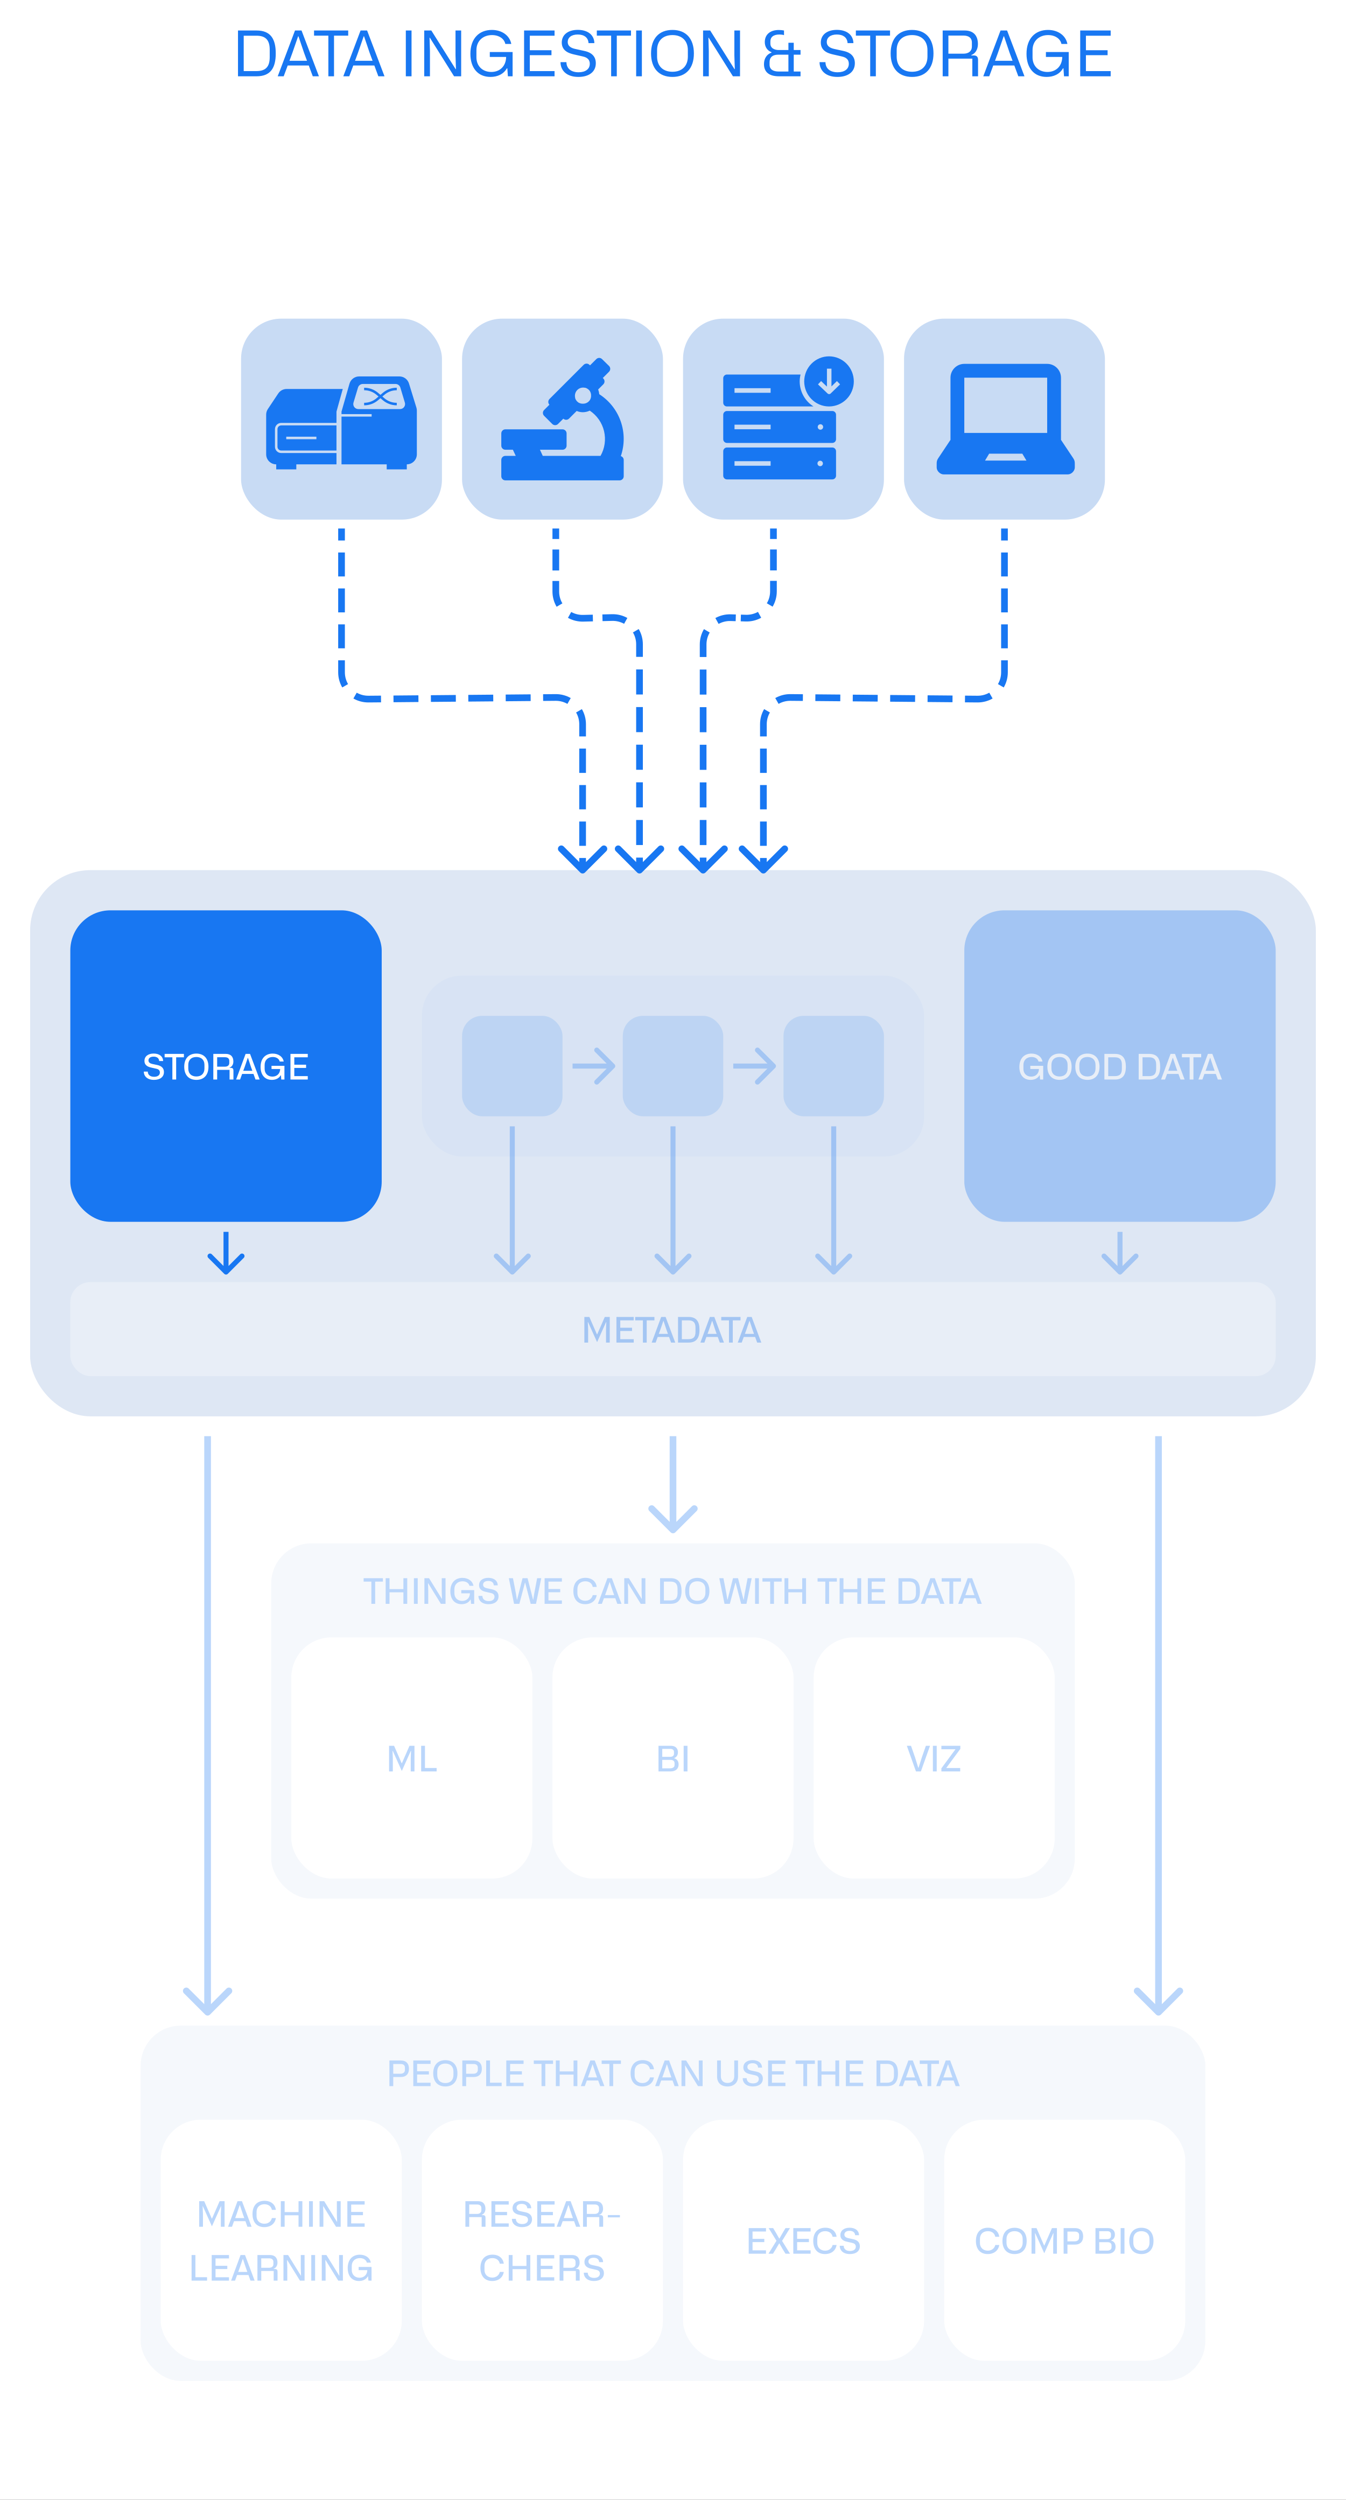 <svg width="300" height="557" viewBox="0 0 300 557" fill="none" xmlns="http://www.w3.org/2000/svg">
<rect x="0" y="0" width="300" height="557" fill="#333333" stroke="none"/>
<g clip-path="url(#clip0_7592_12238)">
<rect width="300" height="557" fill="white"/>
<path d="M53.045 17V6.794H57.175C60.325 6.794 61.459 8.684 61.459 11.904C61.459 15.152 60.297 17 57.175 17H53.045ZM54.319 15.838H57.161C59.149 15.838 60.115 14.942 60.115 12.744V11.064C60.115 8.796 59.079 7.956 57.161 7.956H54.319V15.838ZM69.712 17L68.816 14.592H64.126L63.23 17H61.9L65.75 6.794H67.206L71.084 17H69.712ZM64.518 13.542H68.424L67.78 11.792L66.52 8.082H66.45L65.162 11.792L64.518 13.542ZM77.61 6.794V7.942H74.446V17H73.186V7.942H69.994V6.794H77.61ZM84.327 17L83.431 14.592H78.741L77.845 17H76.515L80.365 6.794H81.821L85.699 17H84.327ZM79.133 13.542H83.039L82.395 11.792L81.135 8.082H81.065L79.777 11.792L79.133 13.542ZM91.725 17H90.451V6.794H91.725V17ZM94.553 17V6.794H96.135L101.553 15.404H101.623L101.525 12.31V6.794H102.785V17H101.203L95.799 8.39H95.743L95.827 11.358V17H94.553ZM104.843 11.988C104.843 8.53 106.831 6.668 109.631 6.668C111.885 6.668 113.607 7.928 113.957 9.79H112.627C112.375 8.6 111.199 7.816 109.659 7.816C107.629 7.816 106.187 9.146 106.187 11.176V12.772C106.187 14.676 107.503 16.034 109.505 16.034C111.451 16.034 112.781 14.704 112.809 12.688H109.169V11.596H114.251V17H113.201L113.075 15.222H112.977C112.235 16.524 110.877 17.14 109.323 17.14C106.495 17.14 104.843 15.124 104.843 11.988ZM116.81 17V6.794H123.6V7.956H118.084V11.19H122.914V12.296H118.084V15.838H123.6V17H116.81ZM126.244 13.85C126.272 15.362 127.378 16.104 128.96 16.104C130.472 16.104 131.452 15.404 131.452 14.214C131.452 12.912 130.304 12.674 129.828 12.562L128.036 12.156C127.14 11.946 125.208 11.526 125.208 9.482C125.208 7.718 126.65 6.654 128.778 6.654C130.962 6.654 132.432 7.746 132.474 9.608H131.172C131.102 8.348 130.178 7.69 128.778 7.69C127.35 7.69 126.538 8.362 126.538 9.356C126.538 10.518 127.7 10.798 128.358 10.938L130.276 11.358C132.082 11.75 132.796 12.758 132.796 14.088C132.796 16.048 131.228 17.14 128.918 17.14C126.216 17.14 124.928 15.642 124.928 13.85H126.244ZM140.637 6.794V7.942H137.473V17H136.213V7.942H133.021V6.794H140.637ZM143.063 17H141.789V6.794H143.063V17ZM145.107 11.904C145.107 8.6 146.871 6.668 149.881 6.668C152.891 6.668 154.655 8.6 154.655 11.904C154.655 15.208 152.905 17.14 149.881 17.14C146.857 17.14 145.107 15.208 145.107 11.904ZM146.451 12.604C146.451 14.774 147.823 15.992 149.881 15.992C152.079 15.992 153.311 14.634 153.311 12.604V11.176C153.311 9.034 151.939 7.816 149.881 7.816C147.683 7.816 146.451 9.16 146.451 11.176V12.604ZM156.705 17V6.794H158.287L163.705 15.404H163.775L163.677 12.31V6.794H164.937V17H163.355L157.951 8.39H157.895L157.979 11.358V17H156.705ZM173.623 17C171.243 17 170.277 15.908 170.277 14.284C170.277 12.996 170.949 12.058 171.943 11.736V11.624C170.991 11.26 170.459 10.42 170.459 9.384C170.459 7.634 171.733 6.682 173.567 6.682C174.029 6.682 174.435 6.724 174.743 6.794V7.83C174.463 7.732 174.057 7.69 173.707 7.69C172.335 7.69 171.705 8.306 171.705 9.23V9.706C171.705 10.77 172.657 11.148 173.581 11.148H175.723V9.524H176.913V11.148H178.425V12.184H176.913V15.936H178.425V17H173.623ZM173.567 15.936H175.723V12.184H173.427C172.139 12.184 171.523 12.828 171.523 13.85V14.396C171.523 15.502 172.349 15.936 173.567 15.936ZM183.98 13.85C184.008 15.362 185.114 16.104 186.696 16.104C188.208 16.104 189.188 15.404 189.188 14.214C189.188 12.912 188.04 12.674 187.564 12.562L185.772 12.156C184.876 11.946 182.944 11.526 182.944 9.482C182.944 7.718 184.386 6.654 186.514 6.654C188.698 6.654 190.168 7.746 190.21 9.608H188.908C188.838 8.348 187.914 7.69 186.514 7.69C185.086 7.69 184.274 8.362 184.274 9.356C184.274 10.518 185.436 10.798 186.094 10.938L188.012 11.358C189.818 11.75 190.532 12.758 190.532 14.088C190.532 16.048 188.964 17.14 186.654 17.14C183.952 17.14 182.664 15.642 182.664 13.85H183.98ZM198.374 6.794V7.942H195.21V17H193.95V7.942H190.758V6.794H198.374ZM198.509 11.904C198.509 8.6 200.273 6.668 203.283 6.668C206.293 6.668 208.057 8.6 208.057 11.904C208.057 15.208 206.307 17.14 203.283 17.14C200.259 17.14 198.509 15.208 198.509 11.904ZM199.853 12.604C199.853 14.774 201.225 15.992 203.283 15.992C205.481 15.992 206.713 14.634 206.713 12.604V11.176C206.713 9.034 205.341 7.816 203.283 7.816C201.085 7.816 199.853 9.16 199.853 11.176V12.604ZM210.107 17V6.794H214.993C217.023 6.794 217.961 7.97 217.961 9.832C217.961 11.05 217.359 11.946 216.491 12.268V12.352H217.037C217.779 12.352 217.989 12.758 217.989 13.374V17H216.715V13.066H211.381V17H210.107ZM211.381 11.96H214.755C215.945 11.96 216.617 11.33 216.617 10.392V9.482C216.617 8.418 215.875 7.928 214.755 7.928H211.381V11.96ZM226.966 17L226.07 14.592H221.38L220.484 17H219.154L223.004 6.794H224.46L228.338 17H226.966ZM221.772 13.542H225.678L225.034 11.792L223.774 8.082H223.704L222.416 11.792L221.772 13.542ZM228.792 11.988C228.792 8.53 230.78 6.668 233.58 6.668C235.834 6.668 237.556 7.928 237.906 9.79H236.576C236.324 8.6 235.148 7.816 233.608 7.816C231.578 7.816 230.136 9.146 230.136 11.176V12.772C230.136 14.676 231.452 16.034 233.454 16.034C235.4 16.034 236.73 14.704 236.758 12.688H233.118V11.596H238.2V17H237.15L237.024 15.222H236.926C236.184 16.524 234.826 17.14 233.272 17.14C230.444 17.14 228.792 15.124 228.792 11.988ZM240.76 17V6.794H247.55V7.956H242.034V11.19H246.864V12.296H242.034V15.838H247.55V17H240.76Z" fill="#1877F2"/>
<rect x="6.715" y="193.881" width="286.567" height="121.701" rx="13.433" fill="#DEE7F4"/>
<rect x="15.672" y="202.836" width="69.403" height="69.403" rx="8.955" fill="#1877F2"/>
<path d="M32.934 238.767C32.957 239.542 33.522 239.926 34.36 239.926C35.136 239.926 35.637 239.574 35.637 238.963C35.637 238.297 35.042 238.179 34.783 238.116L33.804 237.897C33.294 237.787 32.197 237.552 32.197 236.385C32.197 235.366 33.02 234.747 34.25 234.747C35.488 234.747 36.335 235.366 36.358 236.416H35.481C35.441 235.766 34.963 235.436 34.242 235.436C33.506 235.436 33.091 235.773 33.091 236.275C33.091 236.878 33.71 237.011 34.054 237.09L35.089 237.309C36.131 237.536 36.538 238.116 36.538 238.869C36.538 239.989 35.645 240.616 34.321 240.616C32.816 240.616 32.048 239.785 32.056 238.767H32.934ZM40.988 234.825V235.585H39.264V240.538H38.418V235.585H36.694V234.825H40.988ZM41.062 237.693C41.062 235.844 42.081 234.755 43.766 234.755C45.451 234.755 46.461 235.844 46.461 237.693C46.461 239.527 45.466 240.616 43.766 240.616C42.066 240.616 41.062 239.527 41.062 237.693ZM41.964 238.085C41.964 239.213 42.685 239.856 43.766 239.856C44.918 239.856 45.568 239.143 45.568 238.085V237.278C45.568 236.15 44.839 235.515 43.766 235.515C42.614 235.515 41.964 236.22 41.964 237.278V238.085ZM47.546 240.538V234.825H50.336C51.472 234.825 52.012 235.491 52.012 236.518C52.012 237.207 51.675 237.701 51.174 237.881V237.936H51.464C51.895 237.936 52.028 238.179 52.028 238.547V240.538H51.166V238.383H48.4V240.538H47.546ZM48.4 237.67H50.148C50.767 237.67 51.103 237.341 51.103 236.855V236.377C51.103 235.828 50.727 235.57 50.148 235.57H48.4V237.67ZM56.951 240.538L56.496 239.284H53.965L53.511 240.538H52.626L54.741 234.825H55.728L57.876 240.538H56.951ZM54.216 238.594H56.246L55.924 237.701L55.266 235.703H55.227L54.545 237.701L54.216 238.594ZM58.081 237.732C58.081 235.789 59.202 234.755 60.776 234.755C62.069 234.755 63.049 235.468 63.229 236.526H62.344C62.203 235.914 61.599 235.515 60.8 235.515C59.727 235.515 58.982 236.212 58.982 237.278V238.171C58.982 239.174 59.672 239.887 60.722 239.887C61.717 239.887 62.422 239.221 62.446 238.195H60.518V237.482H63.394V240.538H62.696L62.618 239.597H62.563C62.171 240.287 61.435 240.616 60.588 240.616C59.006 240.616 58.081 239.495 58.081 237.732ZM64.74 240.538V234.825H68.596V235.585H65.594V237.231H68.219V237.952H65.594V239.778H68.596V240.538H64.74Z" fill="white"/>
<g opacity="0.3">
<rect x="94.031" y="217.388" width="111.94" height="40.298" rx="8.955" fill="#C8DBF4"/>
<rect x="102.988" y="226.343" width="22.388" height="22.388" rx="4.478" fill="#70A9F3"/>
<path d="M136.964 237.933C137.183 237.715 137.183 237.36 136.964 237.142L133.402 233.58C133.184 233.361 132.829 233.361 132.611 233.58C132.392 233.798 132.392 234.153 132.611 234.371L135.777 237.538L132.611 240.704C132.392 240.922 132.392 241.277 132.611 241.495C132.829 241.714 133.184 241.714 133.402 241.495L136.964 237.933ZM127.613 237.538L127.613 238.097L136.569 238.097L136.569 237.538L136.569 236.978L127.613 236.978L127.613 237.538Z" fill="#1877F2"/>
<rect x="138.809" y="226.343" width="22.388" height="22.388" rx="4.478" fill="#70A9F3"/>
<path d="M172.785 237.933C173.003 237.715 173.003 237.36 172.785 237.142L169.223 233.58C169.004 233.361 168.65 233.361 168.431 233.58C168.213 233.798 168.213 234.153 168.431 234.371L171.597 237.538L168.431 240.704C168.213 240.922 168.213 241.277 168.431 241.495C168.65 241.714 169.004 241.714 169.223 241.495L172.785 237.933ZM163.434 237.538L163.434 238.097L172.389 238.097L172.389 237.538L172.389 236.978L163.434 236.978L163.434 237.538Z" fill="#1877F2"/>
<rect x="174.629" y="226.343" width="22.388" height="22.388" rx="4.478" fill="#70A9F3"/>
</g>
<g opacity="0.3">
<rect x="214.926" y="202.836" width="69.403" height="69.403" rx="8.955" fill="#1877F2"/>
<path d="M227.201 237.732C227.201 235.789 228.321 234.755 229.896 234.755C231.189 234.755 232.169 235.468 232.349 236.526H231.463C231.322 235.914 230.719 235.515 229.92 235.515C228.846 235.515 228.102 236.212 228.102 237.278V238.171C228.102 239.174 228.791 239.887 229.841 239.887C230.836 239.887 231.542 239.221 231.565 238.195H229.638V237.482H232.513V240.538H231.816L231.738 239.597H231.683C231.291 240.287 230.554 240.616 229.708 240.616C228.125 240.616 227.201 239.495 227.201 237.732ZM233.445 237.693C233.445 235.844 234.463 234.755 236.148 234.755C237.833 234.755 238.844 235.844 238.844 237.693C238.844 239.527 237.849 240.616 236.148 240.616C234.448 240.616 233.445 239.527 233.445 237.693ZM234.346 238.085C234.346 239.213 235.067 239.856 236.148 239.856C237.3 239.856 237.95 239.143 237.95 238.085V237.278C237.95 236.15 237.222 235.515 236.148 235.515C234.996 235.515 234.346 236.22 234.346 237.278V238.085ZM239.666 237.693C239.666 235.844 240.685 234.755 242.369 234.755C244.054 234.755 245.065 235.844 245.065 237.693C245.065 239.527 244.07 240.616 242.369 240.616C240.669 240.616 239.666 239.527 239.666 237.693ZM240.567 238.085C240.567 239.213 241.288 239.856 242.369 239.856C243.521 239.856 244.172 239.143 244.172 238.085V237.278C244.172 236.15 243.443 235.515 242.369 235.515C241.218 235.515 240.567 236.22 240.567 237.278V238.085ZM246.149 240.538V234.825H248.5C250.271 234.825 250.937 235.875 250.937 237.685C250.937 239.527 250.232 240.538 248.5 240.538H246.149ZM247.004 239.778H248.485C249.566 239.778 250.044 239.292 250.044 238.163V237.207C250.044 236.016 249.488 235.585 248.485 235.585H247.004V239.778ZM253.794 240.538V234.825H256.145C257.916 234.825 258.582 235.875 258.582 237.685C258.582 239.527 257.876 240.538 256.145 240.538H253.794ZM254.648 239.778H256.129C257.21 239.778 257.688 239.292 257.688 238.163V237.207C257.688 236.016 257.132 235.585 256.129 235.585H254.648V239.778ZM263.107 240.538L262.653 239.284H260.122L259.667 240.538H258.782L260.897 234.825H261.885L264.032 240.538H263.107ZM260.372 238.594H262.402L262.081 237.701L261.422 235.703H261.383L260.701 237.701L260.372 238.594ZM267.721 234.825V235.585H265.997V240.538H265.151V235.585H263.427V234.825H267.721ZM271.433 240.538L270.978 239.284H268.447L267.993 240.538H267.107L269.223 234.825H270.21L272.357 240.538H271.433ZM268.698 238.594H270.727L270.406 237.701L269.748 235.703H269.709L269.027 237.701L268.698 238.594Z" fill="white"/>
</g>
<g opacity="0.3">
<path d="M113.784 283.829C114.002 284.047 114.357 284.047 114.575 283.829L118.137 280.267C118.356 280.048 118.356 279.694 118.137 279.475C117.919 279.257 117.564 279.257 117.346 279.475L114.18 282.641L111.014 279.475C110.795 279.257 110.441 279.257 110.222 279.475C110.003 279.694 110.003 280.048 110.222 280.267L113.784 283.829ZM114.18 250.97L113.62 250.97L113.62 283.433L114.18 283.433L114.739 283.433L114.739 250.97L114.18 250.97Z" fill="#1877F2"/>
</g>
<path d="M49.979 283.829C50.198 284.047 50.552 284.047 50.771 283.829L54.333 280.267C54.551 280.048 54.551 279.694 54.333 279.475C54.114 279.256 53.76 279.256 53.541 279.475L50.375 282.641L47.209 279.475C46.99 279.256 46.636 279.256 46.417 279.475C46.199 279.694 46.199 280.048 46.417 280.267L49.979 283.829ZM50.375 274.478L49.815 274.478L49.815 283.433L50.375 283.433L50.935 283.433L50.935 274.478L50.375 274.478Z" fill="#1877F2"/>
<g opacity="0.3">
<path d="M249.233 283.829C249.452 284.047 249.806 284.047 250.025 283.829L253.587 280.267C253.805 280.048 253.805 279.694 253.587 279.475C253.368 279.256 253.014 279.256 252.795 279.475L249.629 282.641L246.463 279.475C246.244 279.256 245.89 279.256 245.671 279.475C245.453 279.694 245.453 280.048 245.671 280.267L249.233 283.829ZM249.629 274.478L249.069 274.478L249.069 283.433L249.629 283.433L250.189 283.433L250.189 274.478L249.629 274.478Z" fill="#1877F2"/>
</g>
<g opacity="0.3">
<path d="M149.604 283.829C149.823 284.047 150.177 284.047 150.396 283.829L153.958 280.267C154.176 280.048 154.176 279.694 153.958 279.475C153.739 279.257 153.385 279.257 153.166 279.475L150 282.641L146.834 279.475C146.615 279.257 146.261 279.257 146.042 279.475C145.824 279.694 145.824 280.048 146.042 280.267L149.604 283.829ZM150 250.97L149.44 250.97L149.44 283.433L150 283.433L150.56 283.433L150.56 250.97L150 250.97Z" fill="#1877F2"/>
</g>
<g opacity="0.3">
<path d="M185.425 283.829C185.643 284.047 185.998 284.047 186.216 283.829L189.778 280.267C189.997 280.048 189.997 279.694 189.778 279.475C189.559 279.257 189.205 279.257 188.986 279.475L185.82 282.641L182.654 279.475C182.436 279.257 182.081 279.257 181.863 279.475C181.644 279.694 181.644 280.048 181.863 280.267L185.425 283.829ZM185.82 250.97L185.261 250.97L185.261 283.433L185.82 283.433L186.38 283.433L186.38 250.97L185.82 250.97Z" fill="#1877F2"/>
</g>
<g opacity="0.3">
<rect x="15.672" y="285.672" width="268.657" height="20.955" rx="4.478" fill="white"/>
<path d="M130.244 299.149V293.437H131.357L133.05 297.324H133.097L134.797 293.437H135.902V299.149H135.071V296.234L135.134 294.581H135.087L133.081 299.048L131.067 294.581H131.012L131.083 296.242V299.149H130.244ZM137.392 299.149V293.437H141.247V294.197H138.246V295.843H140.871V296.564H138.246V298.389H141.247V299.149H137.392ZM145.863 293.437V294.197H144.139V299.149H143.292V294.197H141.569V293.437H145.863ZM149.574 299.149L149.12 297.896H146.589L146.134 299.149H145.249L147.364 293.437H148.352L150.499 299.149H149.574ZM146.839 297.206H148.869L148.548 296.313L147.889 294.315H147.85L147.168 296.313L146.839 297.206ZM151.12 299.149V293.437H153.47C155.241 293.437 155.907 294.487 155.907 296.297C155.907 298.139 155.202 299.149 153.47 299.149H151.12ZM151.974 298.389H153.455C154.536 298.389 155.014 297.904 155.014 296.775V295.819C155.014 294.628 154.458 294.197 153.455 294.197H151.974V298.389ZM160.433 299.149L159.978 297.896H157.447L156.993 299.149H156.107L158.223 293.437H159.21L161.357 299.149H160.433ZM157.698 297.206H159.727L159.406 296.313L158.748 294.315H158.709L158.027 296.313L157.698 297.206ZM165.047 293.437V294.197H163.323V299.149H162.476V294.197H160.753V293.437H165.047ZM168.758 299.149L168.304 297.896H165.773L165.318 299.149H164.433L166.548 293.437H167.536L169.683 299.149H168.758ZM166.023 297.206H168.053L167.732 296.313L167.073 294.315H167.034L166.352 296.313L166.023 297.206Z" fill="#1877F2"/>
</g>
<path d="M169.62 194.408C169.911 194.7 170.384 194.7 170.675 194.408L175.424 189.659C175.716 189.368 175.716 188.895 175.424 188.604C175.133 188.312 174.661 188.312 174.369 188.604L170.148 192.825L165.926 188.604C165.635 188.312 165.162 188.312 164.871 188.604C164.579 188.895 164.579 189.368 164.871 189.659L169.62 194.408ZM176.17 155.408L176.176 154.661L176.17 155.408ZM170.148 161.377L169.401 161.377L170.148 161.377ZM217.857 155.77L217.863 155.023L217.857 155.77ZM223.879 117.761L223.133 117.761L223.133 120.431L223.879 120.431L224.625 120.431L224.625 117.761L223.879 117.761ZM223.879 123.101L223.133 123.101L223.133 128.441L223.879 128.441L224.625 128.441L224.625 123.101L223.879 123.101ZM223.879 131.111L223.133 131.111L223.133 136.45L223.879 136.45L224.625 136.45L224.625 131.111L223.879 131.111ZM223.879 139.12L223.133 139.12L223.133 144.46L223.879 144.46L224.625 144.46L224.625 139.12L223.879 139.12ZM223.879 147.13L223.133 147.13L223.133 149.8L223.879 149.8L224.625 149.8L224.625 147.13L223.879 147.13ZM223.879 149.8L223.133 149.8C223.133 150.758 222.875 151.654 222.426 152.425L223.071 152.8L223.716 153.176C224.294 152.184 224.625 151.029 224.625 149.8L223.879 149.8ZM220.864 154.988L220.494 154.34C219.72 154.782 218.822 155.032 217.863 155.023L217.857 155.77L217.85 156.516C219.08 156.527 220.237 156.206 221.234 155.636L220.864 154.988ZM217.857 155.77L217.863 155.023L215.084 154.999L215.078 155.746L215.071 156.492L217.85 156.516L217.857 155.77ZM212.299 155.721L212.305 154.975L206.747 154.927L206.74 155.673L206.734 156.419L212.292 156.468L212.299 155.721ZM203.961 155.649L203.968 154.903L198.409 154.854L198.403 155.601L198.396 156.347L203.955 156.395L203.961 155.649ZM195.624 155.577L195.63 154.83L190.072 154.782L190.065 155.528L190.059 156.275L195.617 156.323L195.624 155.577ZM187.286 155.504L187.293 154.758L181.734 154.71L181.728 155.456L181.721 156.202L187.28 156.25L187.286 155.504ZM178.949 155.432L178.955 154.685L176.176 154.661L176.17 155.408L176.163 156.154L178.942 156.178L178.949 155.432ZM176.17 155.408L176.176 154.661C174.946 154.651 173.789 154.972 172.792 155.541L173.162 156.189L173.532 156.837C174.306 156.395 175.204 156.145 176.163 156.154L176.17 155.408ZM170.955 158.377L170.31 158.001C169.732 158.994 169.401 160.148 169.401 161.377L170.148 161.377L170.894 161.377C170.894 160.419 171.151 159.523 171.6 158.753L170.955 158.377ZM170.148 161.377L169.401 161.377L169.401 164.086L170.148 164.086L170.894 164.086L170.894 161.377L170.148 161.377ZM170.148 166.795L169.401 166.795L169.401 172.212L170.148 172.212L170.894 172.212L170.894 166.795L170.148 166.795ZM170.148 174.92L169.401 174.92L169.401 180.338L170.148 180.338L170.894 180.338L170.894 174.92L170.148 174.92ZM170.148 183.046L169.401 183.046L169.401 188.463L170.148 188.463L170.894 188.463L170.894 183.046L170.148 183.046ZM170.148 191.172L169.401 191.172L169.401 193.881L170.148 193.881L170.894 193.881L170.894 191.172L170.148 191.172Z" fill="#1877F2"/>
<path d="M156.187 194.408C156.479 194.7 156.951 194.7 157.243 194.408L161.992 189.659C162.283 189.368 162.283 188.895 161.992 188.604C161.701 188.312 161.228 188.312 160.937 188.604L156.715 192.825L152.494 188.604C152.202 188.312 151.73 188.312 151.438 188.604C151.147 188.895 151.147 189.368 151.438 189.659L156.187 194.408ZM166.239 137.728L166.261 136.983L166.239 137.728ZM172.387 117.761L171.64 117.761L171.64 120.095L172.387 120.095L173.133 120.095L173.133 117.761L172.387 117.761ZM172.387 122.428L171.64 122.428L171.64 127.094L172.387 127.094L173.133 127.094L173.133 122.428L172.387 122.428ZM172.387 129.428L171.64 129.428L171.64 131.761L172.387 131.761L173.133 131.761L173.133 129.428L172.387 129.428ZM172.387 131.761L171.64 131.761C171.64 132.734 171.376 133.641 170.916 134.418L171.558 134.798L172.2 135.178C172.793 134.177 173.133 133.009 173.133 131.761L172.387 131.761ZM169.299 136.99L168.938 136.337C168.148 136.774 167.233 137.011 166.261 136.983L166.239 137.728L166.217 138.474C167.464 138.512 168.642 138.206 169.66 137.644L169.299 136.99ZM166.239 137.728L166.261 136.983L165.136 136.949L165.114 137.695L165.091 138.441L166.217 138.474L166.239 137.728ZM163.988 137.661L164.01 136.915L162.885 136.882L162.863 137.628L162.841 138.374L163.966 138.407L163.988 137.661ZM162.863 137.628L162.885 136.882C161.638 136.845 160.46 137.15 159.442 137.713L159.803 138.366L160.164 139.019C160.954 138.582 161.868 138.345 162.841 138.374L162.863 137.628ZM157.544 140.559L156.902 140.178C156.309 141.179 155.969 142.348 155.969 143.595L156.715 143.595L157.461 143.595C157.461 142.623 157.726 141.716 158.186 140.939L157.544 140.559ZM156.715 143.595L155.969 143.595L155.969 146.389L156.715 146.389L157.461 146.389L157.461 143.595L156.715 143.595ZM156.715 149.183L155.969 149.183L155.969 154.77L156.715 154.77L157.461 154.77L157.461 149.183L156.715 149.183ZM156.715 157.564L155.969 157.564L155.969 163.151L156.715 163.151L157.461 163.151L157.461 157.564L156.715 157.564ZM156.715 165.944L155.969 165.944L155.969 171.532L156.715 171.532L157.461 171.532L157.461 165.944L156.715 165.944ZM156.715 174.325L155.969 174.325L155.969 179.913L156.715 179.913L157.461 179.913L157.461 174.325L156.715 174.325ZM156.715 182.706L155.969 182.706L155.969 188.293L156.715 188.293L157.461 188.293L157.461 182.706L156.715 182.706ZM156.715 191.087L155.969 191.087L155.969 193.881L156.715 193.881L157.461 193.881L157.461 191.087L156.715 191.087Z" fill="#1877F2"/>
<path d="M143.063 194.408C142.772 194.7 142.299 194.7 142.008 194.408L137.259 189.659C136.967 189.368 136.967 188.895 137.259 188.604C137.55 188.312 138.023 188.312 138.314 188.604L142.536 192.825L146.757 188.604C147.049 188.312 147.521 188.312 147.813 188.604C148.104 188.895 148.104 189.368 147.813 189.659L143.063 194.408ZM123.879 117.761L124.625 117.761L124.625 120.099L123.879 120.099L123.133 120.099L123.133 117.761L123.879 117.761ZM123.879 122.438L124.625 122.438L124.625 127.114L123.879 127.114L123.133 127.114L123.133 122.438L123.879 122.438ZM123.879 129.452L124.625 129.452L124.625 131.79L123.879 131.79L123.133 131.79L123.133 129.452L123.879 129.452ZM123.879 131.79L124.625 131.79C124.625 132.76 124.888 133.664 125.346 134.44L124.703 134.819L124.06 135.198C123.471 134.199 123.133 133.034 123.133 131.79L123.879 131.79ZM126.95 137.011L127.313 136.358C128.1 136.796 129.01 137.037 129.98 137.012L129.998 137.758L130.017 138.504C128.774 138.536 127.6 138.227 126.587 137.663L126.95 137.011ZM129.998 137.758L129.98 137.012L132.119 136.959L132.138 137.705L132.156 138.451L130.017 138.504L129.998 137.758ZM134.277 137.651L134.258 136.905L136.397 136.852L136.416 137.598L136.435 138.344L134.296 138.397L134.277 137.651ZM136.416 137.598L136.397 136.852C137.641 136.821 138.814 137.13 139.827 137.694L139.464 138.346L139.101 138.998C138.315 138.56 137.404 138.32 136.435 138.344L136.416 137.598ZM141.712 140.538L142.354 140.158C142.944 141.157 143.282 142.323 143.282 143.566L142.536 143.566L141.789 143.566C141.789 142.597 141.526 141.692 141.069 140.917L141.712 140.538ZM142.536 143.566L143.282 143.566L143.282 146.361L142.536 146.361L141.789 146.361L141.789 143.566L142.536 143.566ZM142.536 149.157L143.282 149.157L143.282 154.747L142.536 154.747L141.789 154.747L141.789 149.157L142.536 149.157ZM142.536 157.542L143.282 157.542L143.282 163.133L142.536 163.133L141.789 163.133L141.789 157.542L142.536 157.542ZM142.536 165.928L143.282 165.928L143.282 171.519L142.536 171.519L141.789 171.519L141.789 165.928L142.536 165.928ZM142.536 174.314L143.282 174.314L143.282 179.904L142.536 179.904L141.789 179.904L141.789 174.314L142.536 174.314ZM142.536 182.7L143.282 182.7L143.282 188.29L142.536 188.29L141.789 188.29L141.789 182.7L142.536 182.7ZM142.536 191.085L143.282 191.085L143.282 193.881L142.536 193.881L141.789 193.881L141.789 191.085L142.536 191.085Z" fill="#1877F2"/>
<path d="M130.38 194.408C130.089 194.7 129.616 194.7 129.325 194.408L124.576 189.659C124.284 189.368 124.284 188.895 124.576 188.604C124.867 188.312 125.339 188.312 125.631 188.604L129.852 192.825L134.074 188.604C134.365 188.312 134.838 188.312 135.129 188.604C135.421 188.895 135.421 189.368 135.129 189.659L130.38 194.408ZM123.83 155.408L123.824 154.661L123.83 155.408ZM76.121 149.8L76.867 149.8L76.121 149.8ZM82.143 155.77L82.137 155.023L82.143 155.77ZM76.121 117.761L76.867 117.761L76.867 120.431L76.121 120.431L75.375 120.431L75.375 117.761L76.121 117.761ZM76.121 123.101L76.867 123.101L76.867 128.441L76.121 128.441L75.375 128.441L75.375 123.101L76.121 123.101ZM76.121 131.111L76.867 131.111L76.867 136.45L76.121 136.45L75.375 136.45L75.375 131.111L76.121 131.111ZM76.121 139.12L76.867 139.12L76.867 144.46L76.121 144.46L75.375 144.46L75.375 139.12L76.121 139.12ZM76.121 147.13L76.867 147.13L76.867 149.8L76.121 149.8L75.375 149.8L75.375 147.13L76.121 147.13ZM76.121 149.8L76.867 149.8C76.867 150.758 77.125 151.654 77.574 152.425L76.929 152.8L76.284 153.176C75.706 152.184 75.375 151.029 75.375 149.8L76.121 149.8ZM79.136 154.988L79.506 154.34C80.28 154.782 81.178 155.032 82.137 155.023L82.143 155.77L82.15 156.516C80.92 156.527 79.763 156.206 78.766 155.636L79.136 154.988ZM82.143 155.77L82.137 155.023L84.916 154.999L84.922 155.746L84.929 156.492L82.15 156.516L82.143 155.77ZM87.701 155.721L87.695 154.975L93.253 154.927L93.26 155.673L93.266 156.419L87.708 156.468L87.701 155.721ZM96.039 155.649L96.032 154.903L101.591 154.854L101.597 155.601L101.604 156.347L96.045 156.395L96.039 155.649ZM104.376 155.577L104.37 154.83L109.928 154.782L109.935 155.528L109.941 156.275L104.383 156.323L104.376 155.577ZM112.714 155.504L112.707 154.758L118.266 154.71L118.272 155.456L118.279 156.202L112.72 156.25L112.714 155.504ZM121.051 155.432L121.045 154.685L123.824 154.661L123.83 155.408L123.837 156.154L121.058 156.178L121.051 155.432ZM123.83 155.408L123.824 154.661C125.054 154.651 126.211 154.972 127.208 155.541L126.838 156.189L126.468 156.837C125.694 156.395 124.796 156.145 123.837 156.154L123.83 155.408ZM129.045 158.377L129.69 158.001C130.268 158.994 130.599 160.148 130.599 161.377L129.852 161.377L129.106 161.377C129.106 160.419 128.849 159.523 128.4 158.753L129.045 158.377ZM129.852 161.377L130.599 161.377L130.599 164.086L129.852 164.086L129.106 164.086L129.106 161.377L129.852 161.377ZM129.852 166.795L130.599 166.795L130.599 172.212L129.852 172.212L129.106 172.212L129.106 166.795L129.852 166.795ZM129.852 174.92L130.599 174.92L130.599 180.338L129.852 180.338L129.106 180.338L129.106 174.92L129.852 174.92ZM129.852 183.046L130.599 183.046L130.599 188.463L129.852 188.463L129.106 188.463L129.106 183.046L129.852 183.046ZM129.852 191.172L130.599 191.172L130.599 193.881L129.852 193.881L129.106 193.881L129.106 191.172L129.852 191.172Z" fill="#1877F2"/>
<g opacity="0.3">
<rect x="60.449" y="343.881" width="179.104" height="79.164" rx="8.955" fill="#DEE7F4"/>
<path d="M85.341 351.646V352.406H83.617V357.358H82.771V352.406H81.047V351.646H85.341ZM85.961 357.358V351.646H86.815V354.083H89.91V351.646H90.764V357.358H89.91V354.796H86.815V357.358H85.961ZM93.105 357.358H92.251V351.646H93.105V357.358ZM94.592 357.358V351.646H95.627L98.471 356.238H98.51L98.456 354.53V351.646H99.302V357.358H98.267L95.431 352.767H95.392L95.447 354.412V357.358H94.592ZM100.375 354.553C100.375 352.61 101.496 351.576 103.071 351.576C104.364 351.576 105.343 352.289 105.523 353.346H104.638C104.497 352.735 103.894 352.336 103.094 352.336C102.021 352.336 101.276 353.033 101.276 354.099V354.992C101.276 355.995 101.966 356.708 103.016 356.708C104.011 356.708 104.716 356.042 104.74 355.015H102.812V354.302H105.688V357.358H104.991L104.912 356.418H104.857C104.466 357.108 103.729 357.437 102.883 357.437C101.3 357.437 100.375 356.316 100.375 354.553ZM107.513 355.588C107.536 356.363 108.1 356.747 108.939 356.747C109.715 356.747 110.216 356.395 110.216 355.783C110.216 355.117 109.621 355 109.362 354.937L108.383 354.718C107.873 354.608 106.776 354.373 106.776 353.205C106.776 352.187 107.599 351.568 108.829 351.568C110.067 351.568 110.914 352.187 110.937 353.237H110.059C110.02 352.586 109.542 352.257 108.821 352.257C108.085 352.257 107.67 352.594 107.67 353.096C107.67 353.699 108.289 353.832 108.633 353.911L109.668 354.13C110.71 354.357 111.117 354.937 111.117 355.689C111.117 356.81 110.224 357.437 108.9 357.437C107.395 357.437 106.627 356.606 106.635 355.588H107.513ZM113.409 351.646H114.333L114.96 354.914L115.203 356.418H115.258L116.465 351.646H117.585L118.808 356.426H118.855L119.098 354.921L119.717 351.646H120.633L119.466 357.358H118.283L117.052 352.649H117.005L115.76 357.358H114.576L113.409 351.646ZM121.383 357.358V351.646H125.238V352.406H122.237V354.052H124.862V354.773H122.237V356.598H125.238V357.358H121.383ZM130.418 357.437C128.773 357.437 127.793 356.355 127.793 354.514C127.793 352.673 128.773 351.568 130.481 351.568C131.907 351.568 132.855 352.375 132.996 353.589H132.111C131.97 352.853 131.398 352.336 130.457 352.336C129.392 352.336 128.694 352.994 128.694 354.06V354.992C128.694 355.971 129.384 356.677 130.434 356.677C131.296 356.677 131.93 356.183 132.111 355.415H132.996C132.808 356.653 131.829 357.437 130.418 357.437ZM137.59 357.358L137.136 356.105H134.605L134.15 357.358H133.265L135.381 351.646H136.368L138.515 357.358H137.59ZM134.856 355.415H136.885L136.564 354.522L135.906 352.524H135.866L135.185 354.522L134.856 355.415ZM139.136 357.358V351.646H140.17L143.014 356.238H143.054L142.999 354.53V351.646H143.845V357.358H142.811L139.974 352.767H139.935L139.99 354.412V357.358H139.136ZM147.117 357.358V351.646H149.468C151.239 351.646 151.905 352.696 151.905 354.506C151.905 356.348 151.199 357.358 149.468 357.358H147.117ZM147.971 356.598H149.452C150.533 356.598 151.011 356.113 151.011 354.984V354.028C151.011 352.837 150.455 352.406 149.452 352.406H147.971V356.598ZM152.716 354.514C152.716 352.665 153.735 351.576 155.42 351.576C157.104 351.576 158.115 352.665 158.115 354.514C158.115 356.348 157.12 357.437 155.42 357.437C153.719 357.437 152.716 356.348 152.716 354.514ZM153.617 354.906C153.617 356.034 154.338 356.677 155.42 356.677C156.571 356.677 157.222 355.964 157.222 354.906V354.099C157.222 352.97 156.493 352.336 155.42 352.336C154.268 352.336 153.617 353.041 153.617 354.099V354.906ZM160.317 351.646H161.241L161.868 354.914L162.111 356.418H162.166L163.373 351.646H164.493L165.715 356.426H165.762L166.005 354.921L166.624 351.646H167.541L166.374 357.358H165.19L163.96 352.649H163.913L162.667 357.358H161.484L160.317 351.646ZM169.145 357.358H168.29V351.646H169.145V357.358ZM174.229 351.646V352.406H172.505V357.358H171.658V352.406H169.935V351.646H174.229ZM174.848 357.358V351.646H175.702V354.083H178.798V351.646H179.652V357.358H178.798V354.796H175.702V357.358H174.848ZM186.518 351.646V352.406H184.794V357.358H183.948V352.406H182.224V351.646H186.518ZM187.138 357.358V351.646H187.992V354.083H191.087V351.646H191.941V357.358H191.087V354.796H187.992V357.358H187.138ZM193.428 357.358V351.646H197.283V352.406H194.282V354.052H196.907V354.773H194.282V356.598H197.283V357.358H193.428ZM200.254 357.358V351.646H202.604C204.375 351.646 205.041 352.696 205.041 354.506C205.041 356.348 204.336 357.358 202.604 357.358H200.254ZM201.108 356.598H202.589C203.67 356.598 204.148 356.113 204.148 354.984V354.028C204.148 352.837 203.592 352.406 202.589 352.406H201.108V356.598ZM209.567 357.358L209.112 356.105H206.581L206.127 357.358H205.241L207.357 351.646H208.344L210.491 357.358H209.567ZM206.832 355.415H208.861L208.54 354.522L207.882 352.524H207.843L207.161 354.522L206.832 355.415ZM214.181 351.646V352.406H212.457V357.358H211.61V352.406H209.887V351.646H214.181ZM217.892 357.358L217.438 356.105H214.907L214.452 357.358H213.567L215.682 351.646H216.67L218.817 357.358H217.892ZM215.157 355.415H217.187L216.866 354.522L216.207 352.524H216.168L215.486 354.522L215.157 355.415Z" fill="#1877F2"/>
<rect x="64.926" y="364.836" width="53.731" height="53.731" rx="8.955" fill="white"/>
<path d="M86.719 394.702V388.989H87.832L89.524 392.876H89.571L91.272 388.989H92.377V394.702H91.546V391.787L91.609 390.133H91.562L89.556 394.6L87.542 390.133H87.487L87.558 391.795V394.702H86.719ZM93.866 394.702V388.989H94.72V393.934H97.322V394.702H93.866Z" fill="#1877F2"/>
<rect x="123.133" y="364.836" width="53.731" height="53.731" rx="8.955" fill="white"/>
<path d="M146.767 394.702V388.989H149.525C150.567 388.989 151.1 389.569 151.1 390.439C151.1 391.05 150.81 391.52 150.285 391.724V391.787C150.943 391.951 151.249 392.476 151.249 393.174C151.249 394.09 150.598 394.702 149.486 394.702H146.767ZM147.605 391.45H149.423C149.924 391.45 150.222 391.176 150.222 390.745V390.368C150.222 389.945 149.932 389.679 149.415 389.679H147.605V391.45ZM147.605 394.012H149.376C149.979 394.012 150.348 393.722 150.348 393.276V392.892C150.348 392.382 150.011 392.132 149.478 392.132H147.605V394.012ZM153.23 394.702H152.376V388.989H153.23V394.702Z" fill="#1877F2"/>
<rect x="181.344" y="364.836" width="53.731" height="53.731" rx="8.955" fill="white"/>
<path d="M204.152 394.702L202.115 388.989H203.047L203.964 391.614L204.669 393.895H204.724L205.445 391.622L206.362 388.989H207.286L205.249 394.702H204.152ZM208.778 394.702H207.924V388.989H208.778V394.702ZM214.042 388.989V389.679L210.9 393.942H214.011V394.702H209.818V394.012L212.961 389.757H209.818V388.989H214.042Z" fill="#1877F2"/>
</g>
<g opacity="0.3">
<path d="M149.472 341.423C149.764 341.715 150.236 341.715 150.528 341.423L155.277 336.674C155.568 336.383 155.568 335.91 155.277 335.619C154.985 335.327 154.513 335.327 154.222 335.619L150 339.84L145.778 335.619C145.487 335.327 145.015 335.327 144.723 335.619C144.432 335.91 144.432 336.383 144.723 336.674L149.472 341.423ZM150 320L149.254 320L149.254 340.896L150 340.896L150.746 340.896L150.746 320L150 320Z" fill="#1877F2"/>
</g>
<g opacity="0.3">
<path d="M45.742 448.886C46.033 449.177 46.506 449.177 46.797 448.886L51.547 444.137C51.838 443.845 51.838 443.373 51.547 443.081C51.255 442.79 50.782 442.79 50.491 443.081L46.27 447.303L42.048 443.081C41.757 442.79 41.284 442.79 40.993 443.081C40.701 443.373 40.701 443.845 40.993 444.137L45.742 448.886ZM46.27 320L45.523 320L45.523 448.358L46.27 448.358L47.016 448.358L47.016 320L46.27 320Z" fill="#1877F2"/>
</g>
<g opacity="0.3">
<path d="M257.683 448.886C257.975 449.177 258.447 449.177 258.739 448.886L263.488 444.137C263.779 443.845 263.779 443.373 263.488 443.081C263.196 442.79 262.724 442.79 262.432 443.081L258.211 447.303L253.989 443.081C253.698 442.79 253.225 442.79 252.934 443.081C252.643 443.373 252.643 443.845 252.934 444.137L257.683 448.886ZM258.211 320L257.465 320L257.465 448.358L258.211 448.358L258.957 448.358L258.957 320L258.211 320Z" fill="#1877F2"/>
</g>
<g opacity="0.3">
<rect x="31.344" y="451.343" width="237.313" height="79.164" rx="8.955" fill="#DEE7F4"/>
<path d="M86.795 464.821V459.108H89.326C90.556 459.108 91.151 459.822 91.151 460.95C91.151 462.102 90.517 462.791 89.326 462.791H87.649V464.821H86.795ZM87.649 462.063H89.263C89.906 462.063 90.25 461.71 90.25 461.216V460.676C90.25 460.166 89.882 459.892 89.334 459.892H87.649V462.063ZM92.113 464.821V459.108H95.968V459.869H92.967V461.514H95.592V462.235H92.967V464.061H95.968V464.821H92.113ZM96.557 461.976C96.557 460.127 97.575 459.038 99.26 459.038C100.945 459.038 101.956 460.127 101.956 461.976C101.956 463.81 100.96 464.899 99.26 464.899C97.56 464.899 96.557 463.81 96.557 461.976ZM97.458 462.368C97.458 463.497 98.179 464.139 99.26 464.139C100.412 464.139 101.062 463.426 101.062 462.368V461.561C101.062 460.433 100.334 459.798 99.26 459.798C98.108 459.798 97.458 460.503 97.458 461.561V462.368ZM103.04 464.821V459.108H105.571C106.801 459.108 107.397 459.822 107.397 460.95C107.397 462.102 106.762 462.791 105.571 462.791H103.894V464.821H103.04ZM103.894 462.063H105.508C106.151 462.063 106.496 461.71 106.496 461.216V460.676C106.496 460.166 106.128 459.892 105.579 459.892H103.894V462.063ZM108.358 464.821V459.108H109.213V464.053H111.814V464.821H108.358ZM112.843 464.821V459.108H116.698V459.869H113.697V461.514H116.322V462.235H113.697V464.061H116.698V464.821H112.843ZM123.265 459.108V459.869H121.541V464.821H120.695V459.869H118.971V459.108H123.265ZM123.885 464.821V459.108H124.739V461.545H127.834V459.108H128.688V464.821H127.834V462.258H124.739V464.821H123.885ZM133.779 464.821L133.325 463.567H130.794L130.339 464.821H129.454L131.57 459.108H132.557L134.704 464.821H133.779ZM131.045 462.878H133.074L132.753 461.984L132.095 459.986H132.055L131.374 461.984L131.045 462.878ZM138.393 459.108V459.869H136.669V464.821H135.823V459.869H134.099V459.108H138.393ZM143.174 464.899C141.529 464.899 140.549 463.818 140.549 461.976C140.549 460.135 141.529 459.03 143.237 459.03C144.663 459.03 145.611 459.837 145.752 461.052H144.867C144.726 460.315 144.154 459.798 143.213 459.798C142.148 459.798 141.45 460.456 141.45 461.522V462.454C141.45 463.434 142.14 464.139 143.19 464.139C144.052 464.139 144.686 463.645 144.867 462.878H145.752C145.564 464.116 144.585 464.899 143.174 464.899ZM150.346 464.821L149.892 463.567H147.361L146.906 464.821H146.021L148.137 459.108H149.124L151.271 464.821H150.346ZM147.612 462.878H149.641L149.32 461.984L148.662 459.986H148.622L147.941 461.984L147.612 462.878ZM151.892 464.821V459.108H152.926L155.77 463.7H155.81L155.755 461.992V459.108H156.601V464.821H155.567L152.73 460.229H152.691L152.746 461.875V464.821H151.892ZM159.826 462.689V459.108H160.672V462.619C160.672 463.567 161.252 464.116 162.161 464.116C163.062 464.116 163.65 463.583 163.65 462.619V459.108H164.496V462.689C164.496 464.037 163.595 464.899 162.153 464.899C160.641 464.899 159.826 464.006 159.826 462.689ZM166.419 463.05C166.443 463.826 167.007 464.21 167.845 464.21C168.621 464.21 169.122 463.857 169.122 463.246C169.122 462.58 168.527 462.462 168.268 462.4L167.289 462.18C166.779 462.07 165.682 461.835 165.682 460.668C165.682 459.649 166.505 459.03 167.735 459.03C168.973 459.03 169.82 459.649 169.843 460.699H168.966C168.926 460.049 168.448 459.72 167.728 459.72C166.991 459.72 166.576 460.057 166.576 460.558C166.576 461.161 167.195 461.295 167.54 461.373L168.574 461.592C169.616 461.82 170.023 462.4 170.023 463.152C170.023 464.272 169.13 464.899 167.806 464.899C166.301 464.899 165.534 464.069 165.541 463.05H166.419ZM171.198 464.821V459.108H175.053V459.869H172.052V461.514H174.677V462.235H172.052V464.061H175.053V464.821H171.198ZM181.62 459.108V459.869H179.897V464.821H179.05V459.869H177.326V459.108H181.62ZM182.24 464.821V459.108H183.094V461.545H186.189V459.108H187.044V464.821H186.189V462.258H183.094V464.821H182.24ZM188.53 464.821V459.108H192.385V459.869H189.384V461.514H192.009V462.235H189.384V464.061H192.385V464.821H188.53ZM195.356 464.821V459.108H197.707C199.478 459.108 200.144 460.158 200.144 461.969C200.144 463.81 199.438 464.821 197.707 464.821H195.356ZM196.21 464.061H197.691C198.772 464.061 199.25 463.575 199.25 462.447V461.491C199.25 460.3 198.694 459.869 197.691 459.869H196.21V464.061ZM204.669 464.821L204.214 463.567H201.684L201.229 464.821H200.344L202.459 459.108H203.447L205.594 464.821H204.669ZM201.934 462.878H203.964L203.642 461.984L202.984 459.986H202.945L202.263 461.984L201.934 462.878ZM209.283 459.108V459.869H207.559V464.821H206.713V459.869H204.989V459.108H209.283ZM212.995 464.821L212.54 463.567H210.009L209.555 464.821H208.669L210.785 459.108H211.772L213.919 464.821H212.995ZM210.26 462.878H212.289L211.968 461.984L211.31 459.986H211.271L210.589 461.984L210.26 462.878Z" fill="#1877F2"/>
<rect x="35.82" y="472.298" width="53.731" height="53.731" rx="8.955" fill="white"/>
<path d="M44.398 496.164V490.452H45.511L47.204 494.338H47.251L48.951 490.452H50.056V496.164H49.225V493.249L49.288 491.596H49.241L47.235 496.062L45.221 491.596H45.166L45.237 493.257V496.164H44.398ZM55.15 496.164L54.696 494.91H52.164L51.71 496.164H50.825L52.94 490.452H53.928L56.075 496.164H55.15ZM52.415 494.221H54.445L54.123 493.327L53.465 491.329H53.426L52.744 493.327L52.415 494.221ZM58.905 496.242C57.26 496.242 56.28 495.161 56.28 493.32C56.28 491.478 57.26 490.373 58.968 490.373C60.394 490.373 61.342 491.18 61.483 492.395H60.598C60.457 491.658 59.885 491.141 58.944 491.141C57.879 491.141 57.181 491.8 57.181 492.865V493.798C57.181 494.777 57.871 495.482 58.921 495.482C59.783 495.482 60.417 494.989 60.598 494.221H61.483C61.295 495.459 60.316 496.242 58.905 496.242ZM62.588 496.164V490.452H63.442V492.889H66.537V490.452H67.391V496.164H66.537V493.602H63.442V496.164H62.588ZM69.732 496.164H68.878V490.452H69.732V496.164ZM71.219 496.164V490.452H72.254L75.098 495.044H75.137L75.082 493.335V490.452H75.929V496.164H74.894L72.058 491.572H72.019L72.073 493.218V496.164H71.219ZM77.418 496.164V490.452H81.273V491.212H78.272V492.857H80.897V493.578H78.272V495.404H81.273V496.164H77.418ZM42.7 508.164V502.452H43.554V507.396H46.155V508.164H42.7ZM47.184 508.164V502.452H51.039V503.212H48.038V504.857H50.663V505.578H48.038V507.404H51.039V508.164H47.184ZM55.831 508.164L55.377 506.91H52.846L52.391 508.164H51.506L53.621 502.452H54.609L56.756 508.164H55.831ZM53.096 506.221H55.126L54.804 505.327L54.146 503.329H54.107L53.425 505.327L53.096 506.221ZM57.377 508.164V502.452H60.166C61.302 502.452 61.843 503.118 61.843 504.144C61.843 504.834 61.506 505.327 61.005 505.508V505.563H61.294C61.725 505.563 61.859 505.805 61.859 506.174V508.164H60.997V506.009H58.231V508.164H57.377ZM58.231 505.296H59.978C60.597 505.296 60.934 504.967 60.934 504.481V504.003C60.934 503.455 60.558 503.196 59.978 503.196H58.231V505.296ZM63.177 508.164V502.452H64.211L67.055 507.044H67.095L67.04 505.335V502.452H67.886V508.164H66.852L64.015 503.572H63.976L64.031 505.218V508.164H63.177ZM70.229 508.164H69.375V502.452H70.229V508.164ZM71.717 508.164V502.452H72.751L75.595 507.044H75.635L75.58 505.335V502.452H76.426V508.164H75.392L72.555 503.572H72.516L72.571 505.218V508.164H71.717ZM77.5 505.359C77.5 503.416 78.62 502.381 80.195 502.381C81.488 502.381 82.468 503.094 82.648 504.152H81.762C81.621 503.541 81.018 503.141 80.219 503.141C79.145 503.141 78.401 503.839 78.401 504.904V505.798C78.401 506.801 79.09 507.514 80.14 507.514C81.135 507.514 81.841 506.848 81.864 505.821H79.936V505.108H82.812V508.164H82.115L82.037 507.224H81.982C81.59 507.913 80.853 508.242 80.007 508.242C78.424 508.242 77.5 507.122 77.5 505.359Z" fill="#1877F2"/>
<rect x="94.027" y="472.298" width="53.731" height="53.731" rx="8.955" fill="white"/>
<path d="M103.73 496.164V490.452H106.52C107.656 490.452 108.197 491.118 108.197 492.144C108.197 492.834 107.86 493.327 107.358 493.508V493.563H107.648C108.079 493.563 108.212 493.805 108.212 494.174V496.164H107.35V494.009H104.584V496.164H103.73ZM104.584 493.296H106.332C106.951 493.296 107.288 492.967 107.288 492.481V492.003C107.288 491.455 106.912 491.196 106.332 491.196H104.584V493.296ZM109.531 496.164V490.452H113.386V491.212H110.385V492.857H113.01V493.578H110.385V495.404H113.386V496.164H109.531ZM114.975 494.393C114.998 495.169 115.563 495.553 116.401 495.553C117.177 495.553 117.678 495.2 117.678 494.589C117.678 493.923 117.083 493.805 116.824 493.743L115.845 493.523C115.335 493.414 114.238 493.179 114.238 492.011C114.238 490.992 115.061 490.373 116.291 490.373C117.529 490.373 118.376 490.992 118.399 492.042H117.522C117.482 491.392 117.004 491.063 116.283 491.063C115.547 491.063 115.132 491.4 115.132 491.901C115.132 492.505 115.751 492.638 116.095 492.716L117.13 492.936C118.172 493.163 118.579 493.743 118.579 494.495C118.579 495.616 117.686 496.242 116.362 496.242C114.857 496.242 114.089 495.412 114.097 494.393H114.975ZM119.754 496.164V490.452H123.609V491.212H120.608V492.857H123.233V493.578H120.608V495.404H123.609V496.164H119.754ZM128.401 496.164L127.947 494.91H125.416L124.961 496.164H124.076L126.191 490.452H127.179L129.326 496.164H128.401ZM125.666 494.221H127.696L127.375 493.327L126.716 491.329H126.677L125.996 493.327L125.666 494.221ZM129.947 496.164V490.452H132.736C133.872 490.452 134.413 491.118 134.413 492.144C134.413 492.834 134.076 493.327 133.575 493.508V493.563H133.865C134.296 493.563 134.429 493.805 134.429 494.174V496.164H133.567V494.009H130.801V496.164H129.947ZM130.801 493.296H132.548C133.167 493.296 133.504 492.967 133.504 492.481V492.003C133.504 491.455 133.128 491.196 132.548 491.196H130.801V493.296ZM135.473 494.064V493.555H138.168V494.064H135.473ZM109.705 508.242C108.059 508.242 107.08 507.161 107.08 505.32C107.08 503.478 108.059 502.373 109.768 502.373C111.194 502.373 112.142 503.18 112.283 504.395H111.397C111.256 503.658 110.684 503.141 109.744 503.141C108.678 503.141 107.981 503.8 107.981 504.865V505.798C107.981 506.777 108.671 507.482 109.721 507.482C110.582 507.482 111.217 506.989 111.397 506.221H112.283C112.095 507.459 111.115 508.242 109.705 508.242ZM113.387 508.164V502.452H114.241V504.889H117.337V502.452H118.191V508.164H117.337V505.602H114.241V508.164H113.387ZM119.677 508.164V502.452H123.533V503.212H120.532V504.857H123.157V505.578H120.532V507.404H123.533V508.164H119.677ZM124.72 508.164V502.452H127.51C128.646 502.452 129.187 503.118 129.187 504.144C129.187 504.834 128.85 505.327 128.348 505.508V505.563H128.638C129.069 505.563 129.202 505.805 129.202 506.174V508.164H128.34V506.009H125.574V508.164H124.72ZM125.574 505.296H127.322C127.941 505.296 128.278 504.967 128.278 504.481V504.003C128.278 503.455 127.902 503.196 127.322 503.196H125.574V505.296ZM130.999 506.393C131.022 507.169 131.586 507.553 132.425 507.553C133.2 507.553 133.702 507.2 133.702 506.589C133.702 505.923 133.106 505.805 132.848 505.743L131.868 505.523C131.359 505.414 130.262 505.179 130.262 504.011C130.262 502.992 131.085 502.373 132.315 502.373C133.553 502.373 134.399 502.992 134.423 504.042H133.545C133.506 503.392 133.028 503.063 132.307 503.063C131.571 503.063 131.155 503.4 131.155 503.901C131.155 504.505 131.774 504.638 132.119 504.716L133.153 504.936C134.196 505.163 134.603 505.743 134.603 506.495C134.603 507.616 133.71 508.242 132.385 508.242C130.881 508.242 130.113 507.412 130.121 506.393H130.999Z" fill="#1877F2"/>
<rect x="152.238" y="472.298" width="53.731" height="53.731" rx="8.955" fill="white"/>
<path d="M166.873 502.164V496.452H170.728V497.212H167.727V498.857H170.352V499.578H167.727V501.404H170.728V502.164H166.873ZM171.281 502.164L173.06 499.28L171.312 496.452H172.323L173.021 497.619L173.671 498.771H173.726L174.408 497.58L175.074 496.452H176.077L174.314 499.304L176.084 502.164H175.074L174.439 501.138L173.71 499.876H173.663L172.887 501.185L172.284 502.164H171.281ZM176.813 502.164V496.452H180.668V497.212H177.667V498.857H180.292V499.578H177.667V501.404H180.668V502.164H176.813ZM183.882 502.242C182.237 502.242 181.257 501.161 181.257 499.32C181.257 497.478 182.237 496.373 183.945 496.373C185.371 496.373 186.319 497.18 186.46 498.395H185.575C185.434 497.658 184.862 497.141 183.921 497.141C182.856 497.141 182.158 497.8 182.158 498.865V499.798C182.158 500.777 182.848 501.482 183.898 501.482C184.76 501.482 185.394 500.989 185.575 500.221H186.46C186.272 501.459 185.292 502.242 183.882 502.242ZM188.043 500.393C188.066 501.169 188.63 501.553 189.469 501.553C190.244 501.553 190.746 501.2 190.746 500.589C190.746 499.923 190.15 499.805 189.892 499.743L188.912 499.523C188.403 499.414 187.306 499.179 187.306 498.011C187.306 496.992 188.129 496.373 189.359 496.373C190.597 496.373 191.443 496.992 191.467 498.042H190.589C190.55 497.392 190.072 497.063 189.351 497.063C188.615 497.063 188.199 497.4 188.199 497.901C188.199 498.505 188.818 498.638 189.163 498.716L190.197 498.936C191.24 499.163 191.647 499.743 191.647 500.495C191.647 501.616 190.754 502.242 189.429 502.242C187.925 502.242 187.157 501.412 187.165 500.393H188.043Z" fill="#1877F2"/>
<rect x="210.445" y="472.298" width="53.731" height="53.731" rx="8.955" fill="white"/>
<path d="M220.139 502.242C218.493 502.242 217.514 501.161 217.514 499.32C217.514 497.478 218.493 496.373 220.202 496.373C221.628 496.373 222.576 497.18 222.717 498.395H221.831C221.69 497.658 221.118 497.141 220.178 497.141C219.112 497.141 218.415 497.8 218.415 498.865V499.798C218.415 500.777 219.105 501.482 220.155 501.482C221.016 501.482 221.651 500.989 221.831 500.221H222.717C222.529 501.459 221.549 502.242 220.139 502.242ZM223.429 499.32C223.429 497.47 224.448 496.381 226.132 496.381C227.817 496.381 228.828 497.47 228.828 499.32C228.828 501.153 227.833 502.242 226.132 502.242C224.432 502.242 223.429 501.153 223.429 499.32ZM224.33 499.711C224.33 500.84 225.051 501.482 226.132 501.482C227.284 501.482 227.935 500.769 227.935 499.711V498.904C227.935 497.776 227.206 497.141 226.132 497.141C224.98 497.141 224.33 497.847 224.33 498.904V499.711ZM229.912 502.164V496.452H231.025L232.718 500.338H232.765L234.465 496.452H235.57V502.164H234.739V499.249L234.802 497.596H234.755L232.749 502.062L230.735 497.596H230.68L230.751 499.257V502.164H229.912ZM237.06 502.164V496.452H239.591C240.821 496.452 241.416 497.165 241.416 498.293C241.416 499.445 240.782 500.135 239.591 500.135H237.914V502.164H237.06ZM237.914 499.406H239.528C240.17 499.406 240.515 499.053 240.515 498.56V498.019C240.515 497.51 240.147 497.235 239.598 497.235H237.914V499.406ZM244.161 502.164V496.452H246.919C247.961 496.452 248.494 497.032 248.494 497.901C248.494 498.513 248.204 498.983 247.679 499.186V499.249C248.337 499.414 248.643 499.939 248.643 500.636C248.643 501.553 247.992 502.164 246.88 502.164H244.161ZM244.999 498.912H246.817C247.319 498.912 247.616 498.638 247.616 498.207V497.831C247.616 497.408 247.326 497.141 246.809 497.141H244.999V498.912ZM244.999 501.475H246.77C247.373 501.475 247.742 501.185 247.742 500.738V500.354C247.742 499.845 247.405 499.594 246.872 499.594H244.999V501.475ZM250.624 502.164H249.77V496.452H250.624V502.164ZM251.696 499.32C251.696 497.47 252.715 496.381 254.399 496.381C256.084 496.381 257.095 497.47 257.095 499.32C257.095 501.153 256.1 502.242 254.399 502.242C252.699 502.242 251.696 501.153 251.696 499.32ZM252.597 499.711C252.597 500.84 253.318 501.482 254.399 501.482C255.551 501.482 256.202 500.769 256.202 499.711V498.904C256.202 497.776 255.473 497.141 254.399 497.141C253.248 497.141 252.597 497.847 252.597 498.904V499.711Z" fill="#1877F2"/>
</g>
<g clip-path="url(#clip1_7592_12238)">
<rect x="53.73" y="71" width="44.777" height="44.777" rx="8.955" fill="#C8DBF4"/>
<path d="M74.996 91.709V94.228H62.683C61.91 94.228 61.283 94.854 61.283 95.627V99.545C61.283 100.317 61.91 100.944 62.683 100.944H74.996V103.463H66.042V104.582H61.565V103.463H61.563C60.327 103.463 59.324 102.46 59.324 101.224V92.387C59.324 91.945 59.455 91.513 59.7 91.145L62.018 87.669C62.433 87.046 63.132 86.672 63.881 86.672H76.395L74.996 91.709ZM90.669 104.582H86.191V103.463H76.117V92.828H82.834V92.269H76.117V91.709L77.893 85.497C78.167 84.536 79.045 83.873 80.045 83.873H89.017C89.999 83.873 90.867 84.514 91.156 85.453L92.81 90.827C92.875 91.04 92.908 91.263 92.908 91.486V101.224C92.908 102.46 91.906 103.463 90.67 103.463H90.669V104.582ZM74.996 100.385H62.683C62.219 100.385 61.844 100.008 61.844 99.545V95.627C61.844 95.163 62.219 94.788 62.683 94.788H74.996V100.385ZM63.802 97.866H70.519V97.306H63.802V97.866ZM80.867 85.553C80.373 85.553 79.937 85.877 79.795 86.351L78.788 89.708C78.573 90.426 79.111 91.149 79.86 91.149H89.165C89.915 91.149 90.453 90.426 90.237 89.708L89.23 86.35C89.087 85.876 88.651 85.553 88.157 85.553H80.867Z" fill="#1877F2"/>
<path d="M81.156 86.672H81.179C82.248 86.672 83.281 87.054 84.093 87.75L85.496 88.952C86.307 89.648 87.341 90.03 88.41 90.03H88.433" stroke="#1877F2" stroke-width="0.56"/>
<path d="M88.434 86.672H88.411C87.342 86.672 86.308 87.054 85.497 87.75L84.094 88.952C83.283 89.648 82.249 90.03 81.18 90.03H81.157" stroke="#1877F2" stroke-width="0.56"/>
</g>
<g clip-path="url(#clip2_7592_12238)">
<rect x="102.984" y="71" width="44.777" height="44.777" rx="8.955" fill="#C8DBF4"/>
<path d="M138.371 101.628C139.231 99.122 139.224 96.399 138.351 93.897C137.479 91.395 135.791 89.259 133.559 87.831C133.529 87.472 133.447 87.12 133.314 86.785L134.469 85.63C134.554 85.545 134.622 85.445 134.668 85.334C134.714 85.223 134.738 85.104 134.738 84.984C134.738 84.864 134.714 84.745 134.668 84.634C134.622 84.523 134.554 84.423 134.469 84.338L134.35 84.22L135.742 82.828C135.827 82.744 135.895 82.643 135.941 82.532C135.987 82.422 136.011 82.303 136.011 82.183C136.011 82.063 135.987 81.944 135.941 81.833C135.895 81.722 135.827 81.621 135.742 81.537L134.178 80.009C134.013 79.845 133.791 79.751 133.559 79.745C133.439 79.744 133.321 79.767 133.21 79.813C133.099 79.858 132.998 79.925 132.913 80.009L131.504 81.41L131.376 81.282C131.207 81.114 130.978 81.019 130.74 81.019C130.62 81.018 130.501 81.041 130.39 81.086C130.28 81.131 130.179 81.198 130.094 81.282L122.454 88.922C122.293 89.091 122.203 89.316 122.203 89.55C122.203 89.784 122.293 90.008 122.454 90.177L121.271 91.36C121.186 91.444 121.119 91.545 121.072 91.656C121.026 91.767 121.002 91.885 121.002 92.006C121.002 92.126 121.026 92.245 121.072 92.355C121.119 92.466 121.186 92.567 121.271 92.651L123.09 94.47C123.175 94.555 123.276 94.621 123.387 94.667C123.498 94.712 123.617 94.735 123.736 94.734C123.975 94.733 124.203 94.638 124.373 94.47L125.555 93.288C125.724 93.449 125.949 93.539 126.183 93.539C126.417 93.539 126.641 93.449 126.81 93.288L128.529 91.569C128.97 91.756 129.443 91.852 129.921 91.851C130.45 91.845 130.972 91.724 131.449 91.496C133.049 92.561 134.186 94.193 134.631 96.063C135.077 97.933 134.798 99.902 133.85 101.574H120.971L120.344 100.21H125.373C125.615 100.21 125.846 100.114 126.017 99.943C126.187 99.772 126.283 99.541 126.283 99.3V96.571C126.283 96.33 126.187 96.099 126.017 95.928C125.846 95.758 125.615 95.662 125.373 95.662H112.64C112.399 95.662 112.167 95.758 111.997 95.928C111.826 96.099 111.73 96.33 111.73 96.571V99.3C111.73 99.541 111.826 99.772 111.997 99.943C112.167 100.114 112.399 100.21 112.64 100.21H114.314L114.95 101.574H112.64C112.399 101.574 112.167 101.67 111.997 101.84C111.826 102.011 111.73 102.242 111.73 102.483V106.121C111.73 106.363 111.826 106.594 111.997 106.765C112.167 106.935 112.399 107.031 112.64 107.031H138.107C138.348 107.031 138.579 106.935 138.75 106.765C138.92 106.594 139.016 106.363 139.016 106.121V102.483C139.013 102.291 138.949 102.104 138.833 101.951C138.717 101.797 138.555 101.684 138.371 101.628ZM128.884 89.668C128.775 89.585 128.671 89.493 128.575 89.395L128.52 89.323C128.452 89.24 128.392 89.151 128.338 89.059L128.293 88.968C128.247 88.874 128.211 88.777 128.184 88.677V88.586C128.155 88.451 128.14 88.314 128.138 88.177C128.138 87.694 128.33 87.231 128.671 86.89C129.012 86.549 129.475 86.357 129.957 86.357C130.095 86.359 130.232 86.374 130.367 86.403H130.467C130.564 86.431 130.658 86.468 130.749 86.512L130.849 86.567C130.939 86.616 131.024 86.674 131.103 86.739C131.132 86.756 131.156 86.777 131.176 86.803C131.279 86.892 131.37 86.993 131.449 87.103C131.656 87.422 131.757 87.797 131.74 88.177C131.74 88.177 131.74 88.222 131.74 88.249C131.739 88.264 131.739 88.279 131.74 88.295C131.725 88.562 131.65 88.823 131.522 89.059C131.466 89.17 131.392 89.271 131.304 89.359C131.215 89.456 131.118 89.544 131.012 89.623C130.708 89.835 130.347 89.949 129.976 89.95C129.591 89.97 129.21 89.872 128.884 89.668Z" fill="#1877F2"/>
</g>
<g clip-path="url(#clip3_7592_12238)">
<rect x="152.238" y="71" width="44.777" height="44.777" rx="8.955" fill="#C8DBF4"/>
<path d="M184.775 79.395C183.308 79.397 181.902 79.986 180.865 81.034C179.828 82.081 179.245 83.502 179.244 84.984C179.246 86.451 179.818 87.858 180.838 88.902C181.858 89.946 183.243 90.543 184.694 90.564H184.849C186.301 90.543 187.686 89.946 188.706 88.902C189.726 87.858 190.298 86.451 190.3 84.984C190.3 83.503 189.718 82.082 188.682 81.034C187.646 79.987 186.241 79.397 184.775 79.395ZM184.312 82.141H185.318V86.1L186.539 84.909L187.237 85.64L185.147 87.672C185.054 87.763 184.931 87.814 184.802 87.815C184.674 87.816 184.549 87.767 184.455 87.678L182.315 85.646L183.007 84.905L184.31 86.144V82.141H184.312ZM162.024 83.452C161.805 83.452 161.595 83.539 161.439 83.695C161.284 83.852 161.196 84.064 161.195 84.285V89.731C161.195 90.19 161.567 90.564 162.024 90.564H181.313C180.374 89.974 179.599 89.152 179.061 88.176C178.522 87.2 178.238 86.101 178.236 84.984C178.236 84.454 178.312 83.945 178.429 83.452H162.024ZM163.71 86.5H171.755V87.516H163.71V86.5ZM162.024 91.58C161.805 91.58 161.595 91.668 161.439 91.824C161.284 91.98 161.196 92.192 161.195 92.413V97.859C161.195 98.321 161.569 98.693 162.024 98.693H185.513C185.732 98.693 185.942 98.605 186.096 98.449C186.251 98.292 186.338 98.081 186.338 97.859V92.413C186.338 92.192 186.251 91.981 186.096 91.824C185.942 91.668 185.732 91.58 185.513 91.58H184.853C184.827 91.58 184.803 91.588 184.773 91.588C184.747 91.588 184.725 91.58 184.696 91.58H162.024ZM182.862 94.527C183.192 94.527 183.465 94.799 183.465 95.136C183.464 95.298 183.4 95.452 183.287 95.566C183.174 95.68 183.022 95.745 182.862 95.746C182.702 95.746 182.549 95.681 182.435 95.567C182.322 95.453 182.258 95.298 182.257 95.136C182.257 94.799 182.528 94.527 182.86 94.527H182.862ZM163.71 94.628H171.755V95.644H163.71V94.628ZM162.024 99.709C161.805 99.709 161.595 99.796 161.439 99.953C161.284 100.109 161.196 100.321 161.195 100.542V105.988C161.195 106.449 161.569 106.821 162.024 106.821H185.513C185.732 106.821 185.942 106.733 186.096 106.577C186.251 106.421 186.338 106.209 186.338 105.988V100.542C186.338 100.321 186.251 100.109 186.096 99.953C185.942 99.797 185.732 99.709 185.513 99.709H162.024ZM182.806 102.655C182.966 102.655 183.12 102.72 183.233 102.834C183.346 102.949 183.41 103.104 183.41 103.266C183.41 103.428 183.346 103.583 183.233 103.698C183.12 103.812 182.966 103.877 182.806 103.877C182.645 103.877 182.491 103.812 182.378 103.698C182.264 103.583 182.2 103.427 182.2 103.265C182.2 103.103 182.264 102.947 182.378 102.833C182.491 102.718 182.645 102.655 182.806 102.655ZM163.71 102.757H171.755V103.773H163.71V102.757Z" fill="#1877F2"/>
</g>
<g clip-path="url(#clip4_7592_12238)">
<rect x="201.492" y="71" width="44.777" height="44.777" rx="8.955" fill="#C8DBF4"/>
<path d="M239.175 102.056L236.475 98.006V84.153C236.475 82.457 235.09 81.075 233.397 81.075H214.926C213.232 81.075 211.848 82.457 211.848 84.153V98.006L209.148 102.056C208.77 102.624 208.77 102.951 208.77 103.393V104.163C208.77 104.932 209.539 105.702 210.307 105.702H238.016C238.784 105.702 239.554 104.932 239.554 104.163V103.393C239.554 102.951 239.554 102.624 239.175 102.056ZM219.544 102.624L220.467 101.084H227.856L228.779 102.624H219.544ZM233.397 96.467H214.926V84.153H233.397V96.467Z" fill="#1877F2"/>
</g>
</g>
<defs>
<clipPath id="clip0_7592_12238">
<rect width="300" height="557" fill="white"/>
</clipPath>
<clipPath id="clip1_7592_12238">
<rect x="53.73" y="71" width="44.777" height="44.777" rx="8.955" fill="white"/>
</clipPath>
<clipPath id="clip2_7592_12238">
<rect x="102.984" y="71" width="44.777" height="44.777" rx="8.955" fill="white"/>
</clipPath>
<clipPath id="clip3_7592_12238">
<rect x="152.238" y="71" width="44.777" height="44.777" rx="8.955" fill="white"/>
</clipPath>
<clipPath id="clip4_7592_12238">
<rect x="201.492" y="71" width="44.777" height="44.777" rx="8.955" fill="white"/>
</clipPath>
</defs>
</svg>
